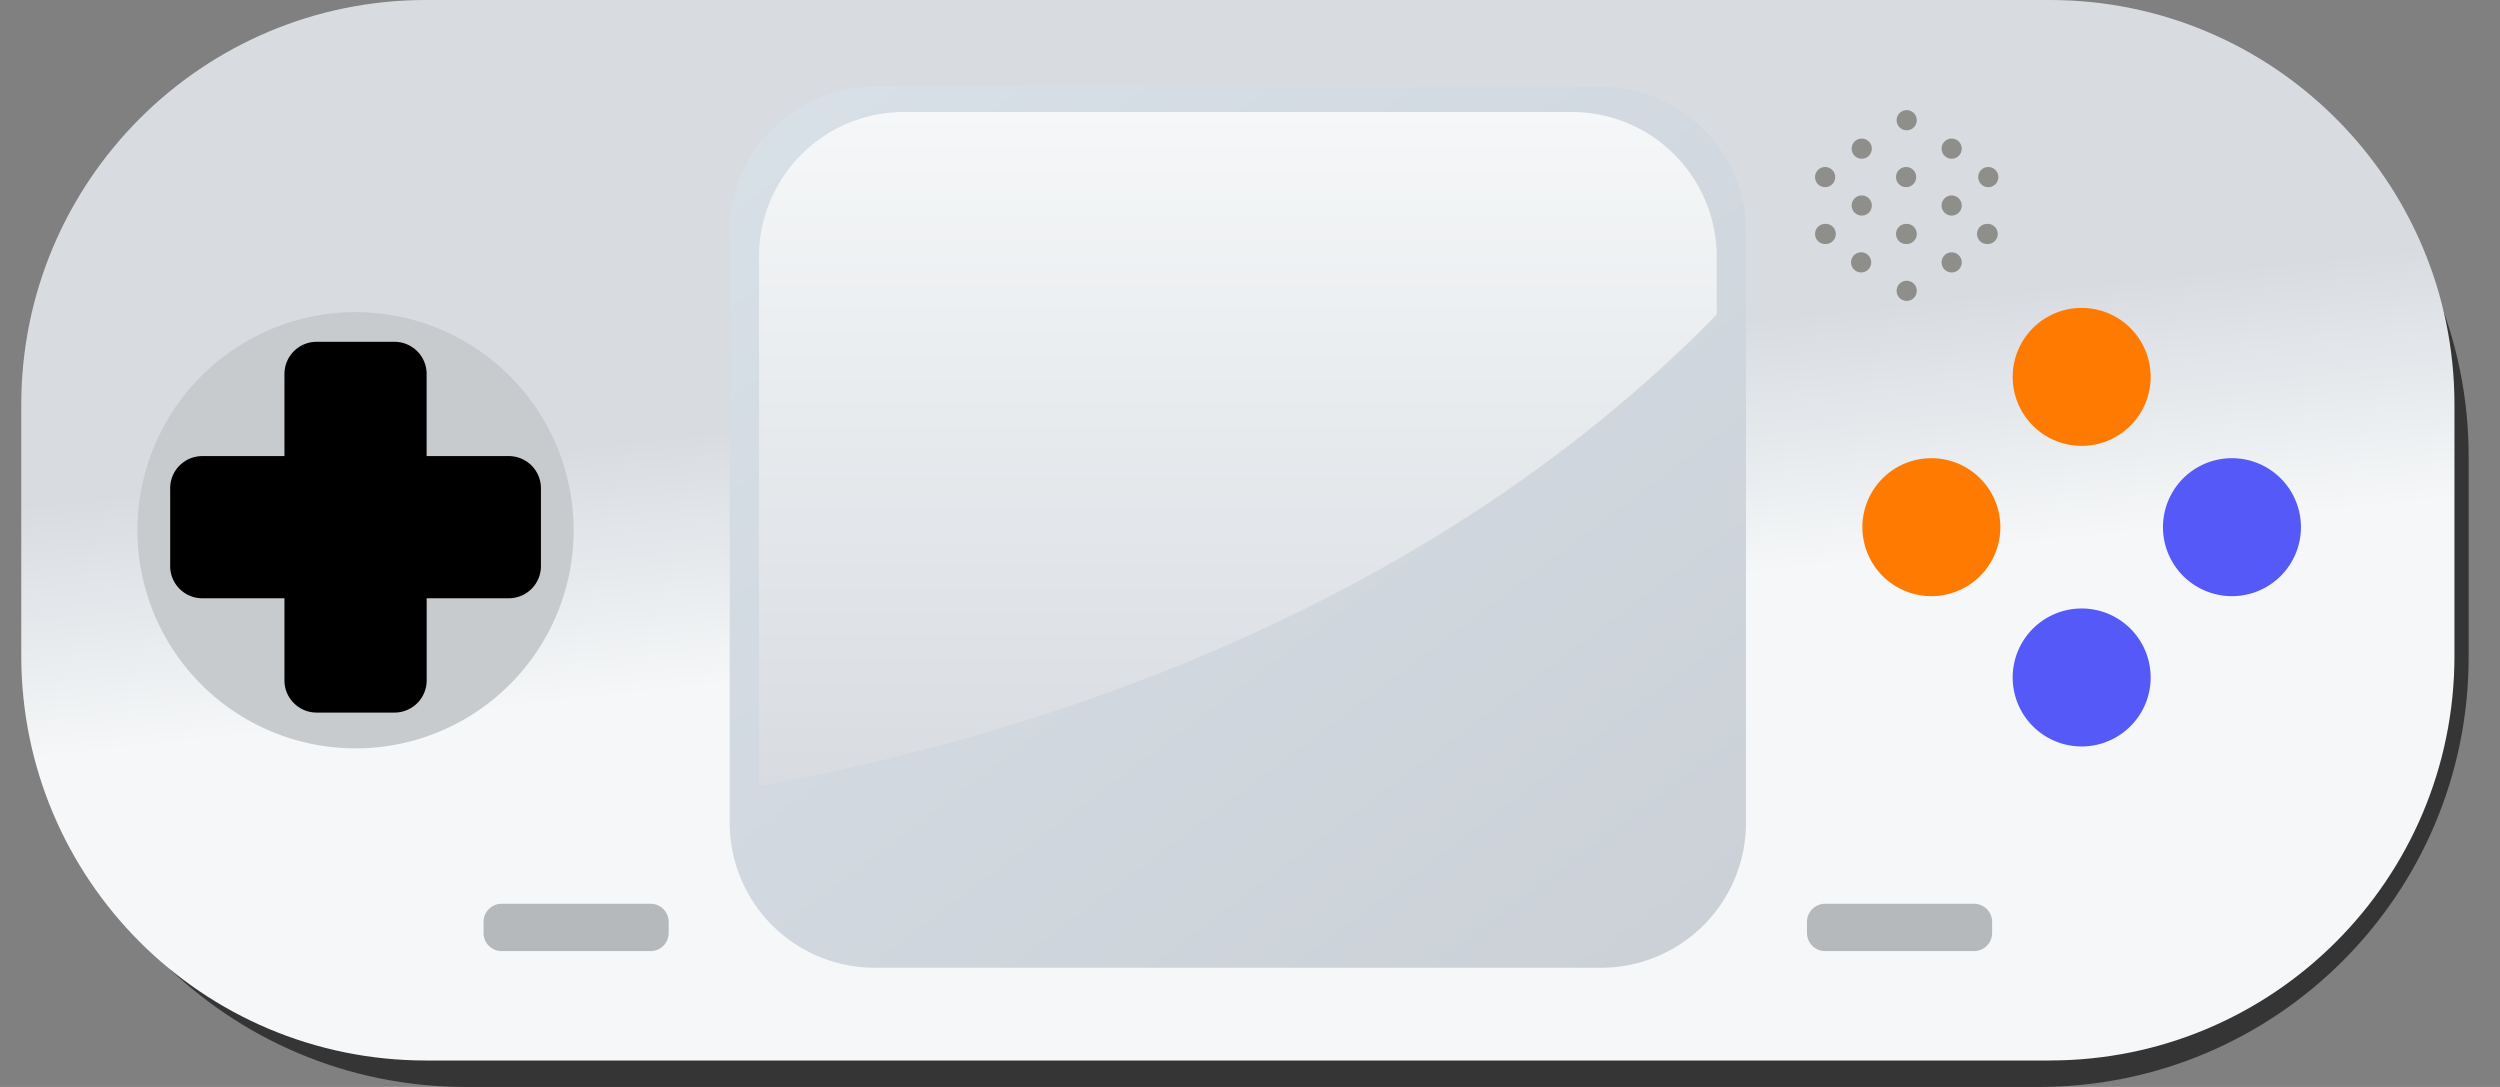<svg width="69" height="30" xmlns="http://www.w3.org/2000/svg"><rect width="100%" height="100%" fill="#808080" stroke="none"/><defs><linearGradient x1="50.016%" y1="59.491%" x2="44.374%" y2="36.67%" id="a"><stop stop-color="#F5F7F8" offset=".043%"/><stop stop-color="#D8DCE1" offset="100%"/></linearGradient><linearGradient x1="7.698%" y1="3.085%" x2="90.682%" y2="98.743%" id="b"><stop stop-color="#D7DFE7" offset="0%"/><stop stop-color="#CBD1D7" offset="100%"/></linearGradient><linearGradient x1="50.016%" y1="99.961%" x2="50.016%" y2="-.028%" id="c"><stop stop-color="#D8DCE1" offset="0%"/><stop stop-color="#F5F7F8" offset="99.957%"/></linearGradient></defs><g fill="none" fill-rule="evenodd"><path d="M56.265.73H12.85C6.294.73.98 6.044.98 12.6v5.53C.98 24.686 6.294 30 12.85 30h43.415c6.556 0 11.87-5.314 11.87-11.87V12.6c0-6.556-5.314-11.87-11.87-11.87" fill="#353535"/><path d="M55.986 29.27H11.17C5 29.27 0 24.27 0 18.101V11.17C0 5 5 0 11.169 0h44.817c6.169 0 11.17 5 11.17 11.169V18.1c0 6.169-5.001 11.169-11.17 11.169" fill="url(#a)" transform="translate(.587)"/><path d="M15.833 14.635a6.02 6.02 0 11-12.04 0 6.02 6.02 0 0112.04 0" fill="#C7CBCE"/><path d="M59.358 10.402a1.904 1.904 0 11-3.808 0 1.904 1.904 0 013.808 0" fill="#FF7A00"/><path d="M59.358 18.698a1.904 1.904 0 11-3.808 0 1.904 1.904 0 013.808 0" fill="#5459F8"/><path d="M53.306 12.646a1.904 1.904 0 110 3.808 1.904 1.904 0 010-3.808" fill="#FF7A00"/><path d="M61.602 12.646a1.904 1.904 0 110 3.808 1.904 1.904 0 010-3.808" fill="#5459F8"/><path d="M14.045 12.588h-2.27v-2.27a.887.887 0 00-.884-.884H8.736a.887.887 0 00-.885.884v2.27h-2.27a.887.887 0 00-.884.885v2.154c0 .487.398.885.884.885h2.27v2.27c0 .486.399.885.885.885h2.155a.887.887 0 00.885-.885v-2.27h2.27a.887.887 0 00.884-.885v-2.154a.888.888 0 00-.885-.885" fill="#000"/><path d="M17.957 26.25h-4.113a.5.5 0 01-.498-.498v-.31a.5.5 0 01.498-.498h4.113a.5.5 0 01.498.498v.31a.5.5 0 01-.498.498M54.484 26.25h-4.112a.5.5 0 01-.499-.498v-.31a.5.5 0 01.499-.498h4.112a.5.5 0 01.499.498v.31a.5.5 0 01-.499.498" fill="#B5B9BC"/><path d="M23.553 26.709h20.049a4 4 0 004-4V6.392a4 4 0 00-4-4H23.553a4 4 0 00-4 4v16.317a4 4 0 004 4z" fill="url(#b)" transform="translate(.587)"/><path d="M52.625 3.04a.278.278 0 100 .556.278.278 0 000-.556M52.625 4.61a.278.278 0 100 .555.278.278 0 000-.555M52.625 6.18a.278.278 0 100 .555.278.278 0 000-.556M52.625 7.749a.278.278 0 100 .556.278.278 0 000-.556M51.384 3.825a.278.278 0 100 .556.278.278 0 000-.556M51.384 5.394a.278.278 0 100 .556.278.278 0 000-.556M51.384 6.964a.278.278 0 100 .555.278.278 0 000-.555M53.866 3.825a.278.278 0 100 .556.278.278 0 000-.556M53.866 5.394a.278.278 0 100 .556.278.278 0 000-.556M53.866 6.964a.278.278 0 100 .556.278.278 0 000-.556M54.86 5.165a.278.278 0 100-.555.278.278 0 000 .555M54.86 6.18a.278.278 0 100 .555.278.278 0 000-.556M50.39 4.61a.278.278 0 100 .555.278.278 0 000-.555M50.39 6.18a.278.278 0 100 .555.278.278 0 000-.556" fill="#8E8F8B"/><path d="M46.795 8.682V7.091a4 4 0 00-4-4H24.36a4 4 0 00-4 4v14.608c7.25-1.325 18.246-4.656 26.435-13.017z" fill="url(#c)" transform="translate(.587)"/></g></svg>
